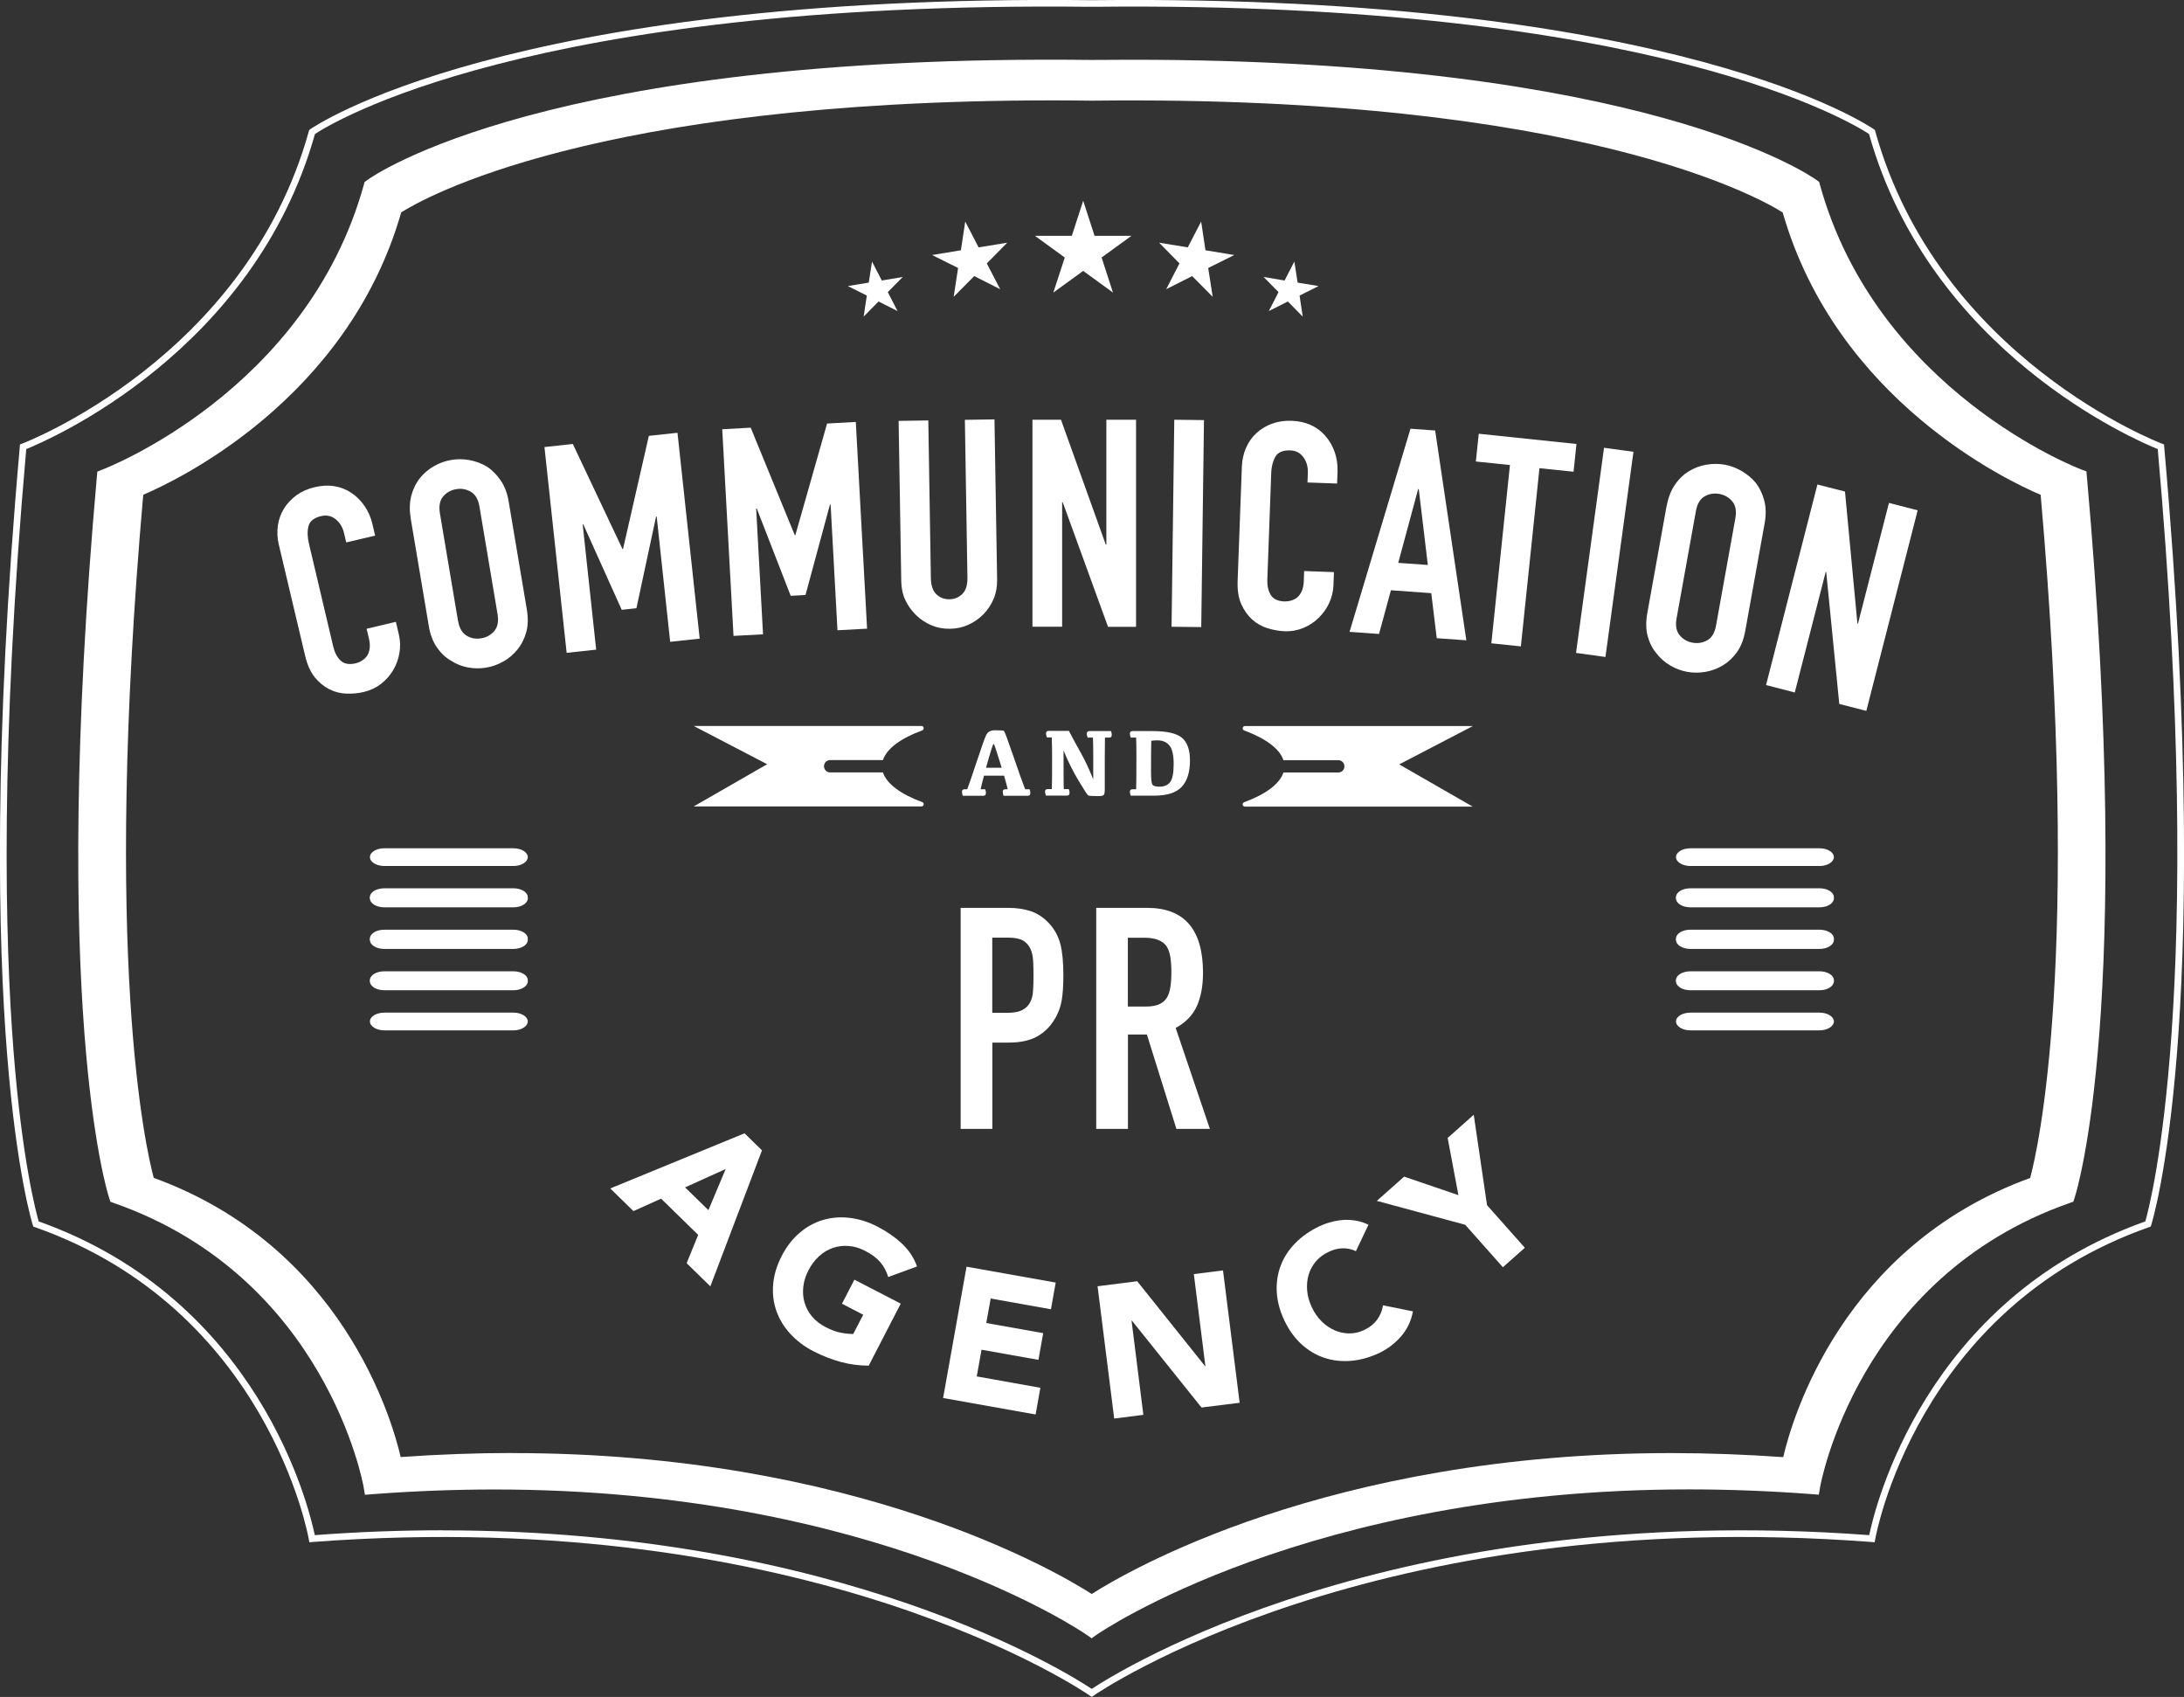 <?xml version="1.0" encoding="UTF-8"?><svg id="a" xmlns="http://www.w3.org/2000/svg" viewBox="0 0 247.9 192.56"><rect x="0" y="0" width="247.9" height="192.56" fill="#333333" stroke="none"/><defs><style>.b{fill:#fff;}</style></defs><g><polygon class="b" points="122.95 22.78 124.24 26.76 128.43 26.76 125.04 29.22 126.33 33.2 122.95 30.74 119.56 33.2 120.86 29.22 117.47 26.76 121.66 26.76 122.95 22.78"/><g><polygon class="b" points="98.98 29.68 98.61 32.07 96.23 32.46 98.39 33.54 98.03 35.93 99.72 34.21 101.88 35.3 100.77 33.15 102.47 31.43 100.09 31.83 98.98 29.68"/><polygon class="b" points="109.56 25.14 109.07 28.4 105.8 28.94 108.75 30.41 108.25 33.68 110.58 31.33 113.53 32.82 112.01 29.89 114.33 27.54 111.08 28.07 109.56 25.14"/></g><g><polygon class="b" points="146.92 29.68 147.29 32.07 149.67 32.46 147.51 33.54 147.87 35.93 146.18 34.21 144.02 35.3 145.12 33.15 143.43 31.43 145.81 31.83 146.92 29.68"/><polygon class="b" points="136.34 25.14 136.83 28.4 140.1 28.94 137.14 30.41 137.65 33.68 135.32 31.33 132.37 32.82 133.88 29.89 131.57 27.54 134.82 28.07 136.34 25.14"/></g></g><path class="b" d="M123.92,192.56l-.22-.15c-.31-.22-31.47-21.73-88.25-17.43l-.34,.03-.06-.34c-.04-.26-4.66-26.12-31.09-35.42l-.18-.06-.06-.18c-.02-.06-1.85-5.85-2.93-19.58-1-12.65-1.56-34.85,1.46-68.76l.02-.24,.22-.08c.25-.09,25.42-9.72,32.57-35.47l.04-.13,.11-.08c.21-.15,22-15.37,88.42-14.65h.65c66.42-.7,88.2,14.5,88.42,14.65l.11,.08,.04,.13c7.15,25.75,32.31,35.38,32.56,35.47l.22,.08,.02,.24c3.02,33.91,2.46,56.11,1.46,68.76-1.08,13.73-2.91,19.52-2.93,19.58l-.06,.18-.18,.06c-26.44,9.29-31.05,35.16-31.09,35.42l-.06,.34-.34-.03c-56.77-4.31-88,17.21-88.31,17.43l-.22,.15Zm-73.62-18.9c45.32,0,71.02,16.26,73.62,17.99,2.87-1.9,33.88-21.48,88.25-17.45,.64-3.11,6.29-26.69,31.34-35.6,.64-2.24,6.87-26.02,1.41-87.64-2.54-1.02-25.83-11.03-32.77-35.75-1.7-1.13-24.11-15.11-87.87-14.44h-.66C59.85,.07,37.45,14.08,35.75,15.21,28.81,39.93,5.52,49.94,2.98,50.96,0,84.66,.55,106.72,1.54,119.31c.97,12.36,2.55,18.24,2.85,19.29,25.05,8.91,30.7,32.5,31.34,35.6,5.06-.38,9.92-.55,14.57-.55Z"/><g><path class="b" d="M44.94,70.58l.33,1.41c.17,.71,.19,1.41,.07,2.1-.12,.7-.35,1.34-.71,1.95-.35,.6-.81,1.12-1.38,1.56-.56,.44-1.21,.74-1.94,.92-.62,.15-1.27,.21-1.96,.19s-1.33-.18-1.95-.49-1.17-.76-1.66-1.35c-.49-.6-.86-1.42-1.11-2.47l-2.98-12.59c-.18-.75-.21-1.48-.11-2.18s.34-1.35,.7-1.93,.83-1.08,1.42-1.51c.59-.42,1.28-.73,2.07-.91,1.54-.36,2.91-.16,4.11,.62,.59,.38,1.09,.88,1.52,1.49s.73,1.31,.92,2.1l.3,1.29-3.28,.77-.26-1.09c-.15-.64-.47-1.16-.94-1.54-.48-.38-1.02-.5-1.64-.36-.81,.19-1.29,.57-1.44,1.14s-.13,1.23,.05,2l2.76,11.69c.16,.66,.43,1.19,.83,1.57,.4,.38,.97,.48,1.72,.31,.21-.05,.44-.14,.66-.28,.23-.13,.43-.31,.6-.53,.15-.22,.26-.49,.31-.82,.06-.33,.03-.72-.07-1.17l-.27-1.12,3.28-.78Z"/><path class="b" d="M46.62,58.79c-.16-.93-.13-1.78,.07-2.56,.21-.77,.54-1.44,1-2.01,.44-.54,.98-.99,1.6-1.34,.62-.35,1.27-.58,1.94-.69s1.36-.11,2.06,.02c.7,.13,1.36,.37,1.98,.74,.6,.39,1.12,.92,1.57,1.58s.75,1.46,.9,2.39l2.06,12.24c.16,.98,.14,1.84-.07,2.59-.21,.75-.54,1.39-.98,1.94-.46,.57-1,1.03-1.63,1.38-.62,.35-1.27,.58-1.94,.69s-1.36,.11-2.06-.02c-.7-.13-1.35-.39-1.95-.78-.62-.36-1.15-.87-1.59-1.51-.44-.64-.75-1.45-.91-2.42l-2.06-12.24Zm5.38,11.68c.13,.8,.46,1.36,.96,1.66,.51,.31,1.07,.41,1.67,.3,.61-.1,1.1-.38,1.48-.83,.38-.45,.5-1.08,.37-1.89l-2.06-12.24c-.13-.8-.46-1.36-.97-1.66s-1.07-.41-1.67-.3c-.61,.1-1.1,.38-1.48,.83-.38,.45-.5,1.08-.37,1.89l2.06,12.24Z"/><path class="b" d="M64.32,74.09l-2.52-23.36,3.22-.35,5.63,11.91h.07l2.93-12.83,3.25-.35,2.52,23.36-3.35,.36-1.53-14.21h-.07l-2.23,10.4-1.67,.18-4.36-9.69h-.07l1.53,14.21-3.35,.36Z"/><path class="b" d="M83.26,72.17l-1.28-23.46,3.23-.18,5,12.19h.07l3.6-12.66,3.26-.18,1.28,23.46-3.36,.18-.78-14.27h-.07l-2.78,10.27-1.68,.09-3.85-9.9h-.07l.78,14.27-3.36,.18Z"/><path class="b" d="M112.88,47.58l.3,18.21c.01,.77-.11,1.48-.38,2.13-.27,.65-.65,1.24-1.14,1.75-.5,.51-1.07,.92-1.73,1.22-.66,.3-1.36,.45-2.1,.46-.75,.01-1.45-.12-2.1-.39-.65-.28-1.24-.66-1.75-1.16-.51-.5-.92-1.07-1.22-1.71s-.45-1.35-.46-2.12l-.3-18.21,3.37-.05,.29,17.88c.01,.84,.22,1.45,.62,1.84,.4,.39,.9,.58,1.49,.57,.59,0,1.09-.22,1.48-.62s.58-1.02,.56-1.86l-.29-17.88,3.37-.05Z"/><path class="b" d="M117.19,71.13v-23.5h3.24l5.08,14.16h.07v-14.16h3.37v23.5h-3.18l-5.14-14.13h-.07v14.12h-3.37Z"/><path class="b" d="M132.98,71.12l.31-23.49,3.37,.04-.31,23.49-3.37-.04Z"/><path class="b" d="M151.41,64.93l-.05,1.45c-.03,.73-.19,1.41-.49,2.05-.3,.64-.7,1.2-1.2,1.69-.5,.49-1.08,.87-1.74,1.14-.66,.27-1.36,.4-2.11,.37-.64-.02-1.28-.14-1.94-.34-.65-.2-1.24-.53-1.75-.99-.51-.46-.92-1.04-1.24-1.75s-.45-1.6-.41-2.67l.48-12.93c.03-.77,.19-1.48,.47-2.13,.29-.65,.68-1.21,1.18-1.67,.5-.46,1.09-.82,1.77-1.07,.68-.25,1.43-.36,2.24-.33,1.58,.06,2.85,.62,3.8,1.69,.46,.52,.82,1.14,1.07,1.84,.25,.7,.36,1.46,.33,2.27l-.05,1.32-3.36-.12,.04-1.12c.02-.66-.14-1.24-.5-1.74-.36-.5-.85-.76-1.49-.78-.84-.03-1.4,.21-1.69,.71-.29,.51-.46,1.16-.48,1.95l-.44,12c-.02,.68,.1,1.26,.38,1.73s.8,.72,1.57,.75c.22,0,.46-.02,.71-.09,.26-.07,.5-.18,.72-.35,.2-.17,.38-.4,.52-.71,.14-.3,.22-.68,.24-1.15l.04-1.15,3.36,.12Z"/><path class="b" d="M153.18,71.71l6.92-23.06,2.8,.2,3.54,23.81-3.36-.24-.62-5.11-4.58-.33-1.35,4.96-3.36-.24Zm8.89-7.6l-1.03-8.61h-.07l-2.26,8.37,3.36,.24Z"/><path class="b" d="M169.28,72.99l2.11-20.22-3.87-.4,.33-3.15,11.09,1.16-.33,3.15-3.87-.4-2.11,20.22-3.35-.35Z"/><path class="b" d="M178.89,74.09l3.18-23.28,3.34,.46-3.18,23.28-3.33-.46Z"/><path class="b" d="M189.19,57.38c.17-.93,.48-1.72,.93-2.38,.45-.66,.99-1.17,1.62-1.55,.6-.36,1.25-.6,1.96-.72,.7-.12,1.39-.12,2.06,0,.67,.12,1.31,.36,1.93,.72,.62,.36,1.16,.81,1.62,1.36,.43,.57,.75,1.24,.95,2.01,.2,.77,.21,1.62,.04,2.56l-2.2,12.21c-.18,.97-.49,1.78-.94,2.41-.45,.63-.98,1.13-1.58,1.49-.63,.38-1.29,.63-2,.75-.7,.12-1.39,.12-2.06,0-.67-.12-1.32-.36-1.93-.72-.62-.36-1.14-.82-1.58-1.39-.46-.55-.79-1.2-.99-1.96-.2-.75-.21-1.61-.04-2.59l2.2-12.21Zm1.11,12.81c-.14,.8-.03,1.43,.35,1.89,.38,.46,.87,.74,1.47,.85,.61,.11,1.17,.01,1.68-.28,.51-.3,.84-.85,.98-1.65l2.2-12.21c.14-.8,.03-1.43-.35-1.89-.38-.46-.87-.74-1.47-.85-.61-.11-1.17-.01-1.68,.28-.51,.3-.84,.85-.98,1.65l-2.2,12.21Z"/><path class="b" d="M200.46,77.74l5.83-22.76,3.13,.8,1.41,14.98,.06,.02,3.52-13.71,3.26,.84-5.83,22.76-3.07-.79-1.48-14.96-.06-.02-3.51,13.68-3.26-.84Z"/></g><path class="b" d="M123.92,185.92l-.58-.41c-.23-.16-23.87-16.49-67.2-16.49-4.52,0-9.17,.18-13.81,.53l-.91,.07-.15-.9c-.04-.24-4.26-23.74-28.27-32.18l-.47-.17-.15-.46c-.28-.86-6.73-21.74-1.39-81.78l.06-.62,.59-.23c.23-.09,23.15-8.87,29.65-32.29l.09-.33,.28-.21c.79-.58,20.49-14.35,81.98-13.65h.6c1.43,0,2.85-.02,4.24-.02,58.19,0,76.96,13.11,77.73,13.66l.28,.21,.09,.34c6.51,23.44,29.42,32.2,29.65,32.28l.59,.22,.06,.63c5.34,60.05-1.11,80.92-1.39,81.78l-.15,.46-.47,.17c-24.01,8.44-28.22,31.94-28.27,32.18l-.15,.9-.91-.07c-4.64-.35-9.29-.53-13.81-.53-43.33,0-67.02,16.33-67.25,16.49l-.58,.41h0Zm-65.74-21.03c39.06,0,61.95,13.56,65.74,15.99,3.8-2.43,26.73-15.99,65.79-15.99,4.16,0,8.43,.16,12.7,.46,1.01-4.36,6.68-23.92,28.03-31.68,.88-3.27,5.82-24.83,1.19-77.52-3.62-1.53-23.17-10.71-29.28-32.04-2.51-1.59-22.98-13.31-78.1-12.69h-.6c-1.4-.02-2.77-.03-4.12-.03-52.21,0-71.56,11.17-73.99,12.71-6.11,21.33-25.66,30.51-29.28,32.04-4.64,52.69,.31,74.25,1.19,77.52,21.35,7.76,27.02,27.32,28.03,31.68,4.27-.3,8.53-.46,12.7-.46h0Z"/><g><path class="b" d="M113.94,82.92c.08,.04,.43,.98,1.06,2.82,.63,1.84,1.08,3.11,1.36,3.82h.5c.06,.13,.09,.26,.09,.4,0,.12-.02,.21-.07,.26-.05,.05-.12,.08-.23,.08h-2.74c-.06-.16-.09-.31-.09-.46,0-.1,.03-.17,.08-.21s.13-.07,.24-.07h.24c-.05-.26-.19-.77-.41-1.54h-2.28c-.2,.75-.33,1.27-.38,1.54h.51c.06,.13,.09,.26,.09,.4,0,.12-.02,.21-.07,.26s-.12,.08-.22,.08h-2.34c-.06-.16-.09-.31-.09-.46,0-.1,.03-.17,.08-.21,.05-.04,.13-.07,.23-.07h.29c.25-.69,.64-1.81,1.15-3.36,.51-1.55,.85-2.5,1.02-2.83s.49-.5,.96-.5c.6,0,.94,.02,1.02,.06Zm-.24,4.2c-.55-1.8-.85-2.71-.92-2.71s-.35,.9-.86,2.71h1.78Z"/><path class="b" d="M121.34,82.96c.48,.92,.94,1.77,1.39,2.56,.44,.79,.9,1.76,1.36,2.92v-2.48c0-1.05-.01-1.8-.03-2.26h-.61c-.06-.16-.09-.31-.09-.45,0-.1,.03-.17,.08-.22s.13-.07,.24-.07h2.42c.06,.13,.09,.27,.09,.4s-.02,.22-.07,.27c-.05,.05-.12,.07-.23,.07h-.47c-.01,.46-.02,1.21-.02,2.27v3.6c0,.34-.04,.55-.12,.64-.08,.09-.29,.13-.62,.13-.67,0-1.05-.03-1.14-.08s-.45-.59-1.07-1.63c-.63-1.04-1.21-2.19-1.73-3.47,0,2.46,0,3.92,.03,4.38h.56c.06,.13,.09,.26,.09,.4,0,.12-.02,.21-.07,.26s-.12,.08-.22,.08h-2.39c-.06-.16-.1-.31-.1-.46,0-.1,.03-.17,.08-.21s.13-.07,.24-.07h.45c.02-.46,.03-1.66,.03-3.6,0-1.05-.02-1.8-.04-2.26h-.55c-.06-.16-.1-.31-.1-.45,0-.1,.03-.17,.08-.22s.13-.07,.24-.07h2.3Z"/><path class="b" d="M130.84,82.96c1.62,0,2.73,.26,3.33,.77s.9,1.37,.9,2.56c0,1.32-.31,2.32-.93,2.99-.62,.67-1.67,1.01-3.16,1.01h-2.63c-.06-.15-.1-.3-.1-.45,0-.1,.03-.17,.08-.21s.13-.07,.24-.07h.39c.02-.46,.03-1.66,.03-3.6,0-1.05-.01-1.8-.03-2.26h-.61c-.06-.16-.1-.31-.1-.45,0-.1,.03-.17,.08-.22s.13-.07,.24-.07h2.27Zm-.16,1.09c-.02,.5-.03,1.66-.03,3.49,0,.85,.05,1.35,.16,1.5s.37,.23,.81,.23c.52,0,.92-.17,1.19-.51,.27-.34,.41-1.02,.41-2.05s-.16-1.72-.48-2.11c-.32-.4-.78-.59-1.38-.59-.26,0-.48,.02-.67,.05Z"/></g><g><path class="b" d="M104.68,91.02c-2.4-.88-4.03-2.06-4.46-3.37h-5.99c-.39,0-.7-.31-.7-.7s.31-.7,.7-.7h5.99c.43-1.31,2.05-2.49,4.46-3.37,.27-.1,.2-.5-.09-.5h-25.85l8.34,4.34-8.34,4.79h25.85c.29,0,.36-.4,.09-.5Z"/><path class="b" d="M167.16,82.39h-25.85c-.29,0-.36,.4-.09,.5,2.4,.88,4.03,2.06,4.46,3.37h6.22c.39,0,.7,.31,.7,.7s-.31,.7-.7,.7h-6.22c-.43,1.31-2.05,2.49-4.46,3.37-.27,.1-.2,.5,.09,.5h25.85l-8.34-4.79,8.34-4.34Z"/></g><g><path class="b" d="M109.04,128.1v-25.08h5.39c.99,0,1.85,.13,2.61,.39,.75,.26,1.43,.72,2.04,1.37,.61,.66,1.03,1.43,1.27,2.31,.23,.88,.35,2.07,.35,3.58,0,1.13-.06,2.08-.19,2.85-.13,.77-.4,1.5-.83,2.18-.49,.82-1.15,1.46-1.97,1.92-.82,.46-1.9,.69-3.24,.69h-1.83v9.79h-3.59Zm3.59-21.7v8.53h1.73c.73,0,1.29-.11,1.69-.32,.4-.21,.69-.5,.88-.88,.19-.35,.3-.79,.33-1.3,.04-.52,.05-1.09,.05-1.73,0-.59-.01-1.15-.04-1.67s-.13-.99-.32-1.39c-.19-.4-.47-.7-.85-.92-.38-.21-.92-.32-1.62-.32h-1.87Z"/><path class="b" d="M124.43,128.1v-25.08h5.78c4.23,0,6.34,2.46,6.34,7.36,0,1.48-.23,2.74-.69,3.77-.46,1.03-1.26,1.87-2.41,2.5l3.88,11.45h-3.8l-3.35-10.71h-2.15v10.71h-3.59Zm3.59-21.7v7.82h2.04c.63,0,1.14-.09,1.52-.26,.38-.18,.67-.43,.88-.76,.19-.33,.32-.73,.39-1.21,.07-.48,.11-1.04,.11-1.67s-.04-1.19-.11-1.67c-.07-.48-.21-.9-.42-1.25-.45-.66-1.29-.99-2.54-.99h-1.87Z"/></g><g><path class="b" d="M84.52,128.61l1.97,1.93-5.86,15.43-2.69-2.63,1.31-3.21-4.21-4.11-3.14,1.41-2.63-2.57,15.25-6.26Zm-2.16,4.05l-4.6,2.08,2.65,2.58,1.96-4.66Z"/><path class="b" d="M98.65,154.97c-1.11,0-2.19-.14-3.25-.43-1.05-.29-2.07-.69-3.06-1.2-1.05-.54-1.93-1.21-2.65-2-.72-.79-1.24-1.65-1.57-2.6-.33-.95-.45-1.95-.36-3.01,.09-1.06,.41-2.13,.97-3.21,.56-1.08,1.24-1.96,2.05-2.64,.81-.69,1.7-1.17,2.66-1.45,.96-.28,1.97-.36,3.03-.23,1.06,.13,2.11,.46,3.16,1.01,1.08,.56,2,1.2,2.77,1.93,.77,.73,1.33,1.58,1.69,2.57l-3.27,1.2c-.19-.63-.48-1.18-.88-1.66-.4-.48-.97-.91-1.73-1.3-.63-.33-1.26-.52-1.89-.56-.62-.05-1.22,.02-1.79,.22-.57,.2-1.09,.51-1.56,.94-.47,.43-.87,.96-1.19,1.57-.33,.63-.53,1.26-.6,1.89s-.03,1.23,.14,1.8c.17,.58,.45,1.1,.85,1.58s.92,.88,1.55,1.21c.65,.33,1.24,.55,1.78,.64,.54,.1,.99,.14,1.35,.13l1.13-2.18-2.41-1.25,1.41-2.73,5.26,2.72-3.63,7.03Z"/><path class="b" d="M109.71,143.74l10.12,1.8-.54,3.03-6.84-1.22-.5,2.78,6.46,1.15-.54,3.03-6.46-1.15-.54,3.03,7.22,1.29-.54,3.03-10.5-1.87,2.66-14.9Z"/><path class="b" d="M124.58,145.96l4.5-.57,7.7,9.63h.04l-1.31-10.44,3.31-.42,1.89,15.02-4.33,.54-7.9-9.86h-.04l1.34,10.69-3.31,.42-1.89-15.02Z"/><path class="b" d="M153.89,141.97c-.47-.22-.96-.33-1.48-.32-.52,.01-1.07,.15-1.63,.42-.57,.27-1.04,.63-1.42,1.07-.38,.45-.65,.95-.82,1.51-.17,.56-.22,1.16-.17,1.79s.23,1.27,.53,1.9c.3,.64,.68,1.19,1.14,1.63,.45,.44,.95,.77,1.48,1s1.09,.34,1.66,.34c.57,0,1.13-.13,1.67-.39,.62-.29,1.1-.68,1.46-1.16,.35-.48,.58-1.03,.67-1.64l3.4,.69c-.2,1.08-.65,2.03-1.35,2.84-.71,.81-1.53,1.43-2.47,1.88-1.07,.5-2.13,.8-3.19,.89s-2.07-.02-3.02-.33c-.95-.31-1.82-.83-2.61-1.54-.79-.72-1.44-1.62-1.96-2.72s-.8-2.17-.86-3.24c-.05-1.06,.1-2.06,.46-3,.36-.94,.91-1.78,1.66-2.54s1.65-1.39,2.72-1.9c.39-.18,.81-.34,1.26-.46,.45-.13,.92-.21,1.4-.25,.48-.04,.97-.01,1.46,.07,.5,.08,.98,.24,1.45,.47l-1.42,2.99Z"/><path class="b" d="M166.3,138.98l-10.02-2.71,3.1-2.75,6.16,2.1-1.22-6.49,2.96-2.63,1.51,10.26,4.29,4.83-2.49,2.21-4.29-4.83Z"/></g><g><g><g><path class="b" d="M58.29,112.37h-14.67c-.9,0-1.63-.45-1.63-1.01s.73-1,1.63-1h14.67c.9,0,1.62,.46,1.62,1s-.72,1.01-1.62,1.01h0Z"/><path class="b" d="M206.54,112.37h-14.67c-.9,0-1.63-.45-1.63-1.01s.73-1,1.63-1h14.67c.9,0,1.62,.46,1.62,1s-.72,1.01-1.62,1.01h0Z"/></g><g><path class="b" d="M58.29,116.92h-14.67c-.9,0-1.63-.45-1.63-1.01s.73-1,1.63-1h14.67c.9,0,1.62,.46,1.62,1s-.72,1.01-1.62,1.01h0Z"/><path class="b" d="M206.54,116.92h-14.67c-.9,0-1.63-.45-1.63-1.01s.73-1,1.63-1h14.67c.9,0,1.62,.46,1.62,1s-.72,1.01-1.62,1.01h0Z"/></g></g><g><g><path class="b" d="M58.29,107.68h-14.67c-.9,0-1.63-.45-1.63-1.01s.73-1,1.63-1h14.67c.9,0,1.62,.46,1.62,1s-.72,1.01-1.62,1.01h0Z"/><path class="b" d="M206.54,107.68h-14.67c-.9,0-1.63-.45-1.63-1.01s.73-1,1.63-1h14.67c.9,0,1.62,.46,1.62,1s-.72,1.01-1.62,1.01h0Z"/></g><g><path class="b" d="M58.29,112.23h-14.67c-.9,0-1.63-.45-1.63-1.01s.73-1,1.63-1h14.67c.9,0,1.62,.46,1.62,1s-.72,1.01-1.62,1.01h0Z"/><path class="b" d="M206.54,112.23h-14.67c-.9,0-1.63-.45-1.63-1.01s.73-1,1.63-1h14.67c.9,0,1.62,.46,1.62,1s-.72,1.01-1.62,1.01h0Z"/></g></g></g><g><g><g><path class="b" d="M58.29,102.96h-14.67c-.9,0-1.63-.45-1.63-1.01s.73-1,1.63-1h14.67c.9,0,1.62,.46,1.62,1s-.72,1.01-1.62,1.01h0Z"/><path class="b" d="M206.54,102.96h-14.67c-.9,0-1.63-.45-1.63-1.01s.73-1,1.63-1h14.67c.9,0,1.62,.46,1.62,1s-.72,1.01-1.62,1.01h0Z"/></g><g><path class="b" d="M58.29,107.51h-14.67c-.9,0-1.63-.45-1.63-1.01s.73-1,1.63-1h14.67c.9,0,1.62,.46,1.62,1s-.72,1.01-1.62,1.01h0Z"/><path class="b" d="M206.54,107.51h-14.67c-.9,0-1.63-.45-1.63-1.01s.73-1,1.63-1h14.67c.9,0,1.62,.46,1.62,1s-.72,1.01-1.62,1.01h0Z"/></g></g><g><g><path class="b" d="M58.29,98.27h-14.67c-.9,0-1.63-.45-1.63-1.01s.73-1,1.63-1h14.67c.9,0,1.62,.46,1.62,1s-.72,1.01-1.62,1.01h0Z"/><path class="b" d="M206.54,98.27h-14.67c-.9,0-1.63-.45-1.63-1.01s.73-1,1.63-1h14.67c.9,0,1.62,.46,1.62,1s-.72,1.01-1.62,1.01h0Z"/></g><g><path class="b" d="M58.29,102.81h-14.67c-.9,0-1.63-.45-1.63-1.01s.73-1,1.63-1h14.67c.9,0,1.62,.46,1.62,1s-.72,1.01-1.62,1.01h0Z"/><path class="b" d="M206.54,102.81h-14.67c-.9,0-1.63-.45-1.63-1.01s.73-1,1.63-1h14.67c.9,0,1.62,.46,1.62,1s-.72,1.01-1.62,1.01h0Z"/></g></g></g></svg>